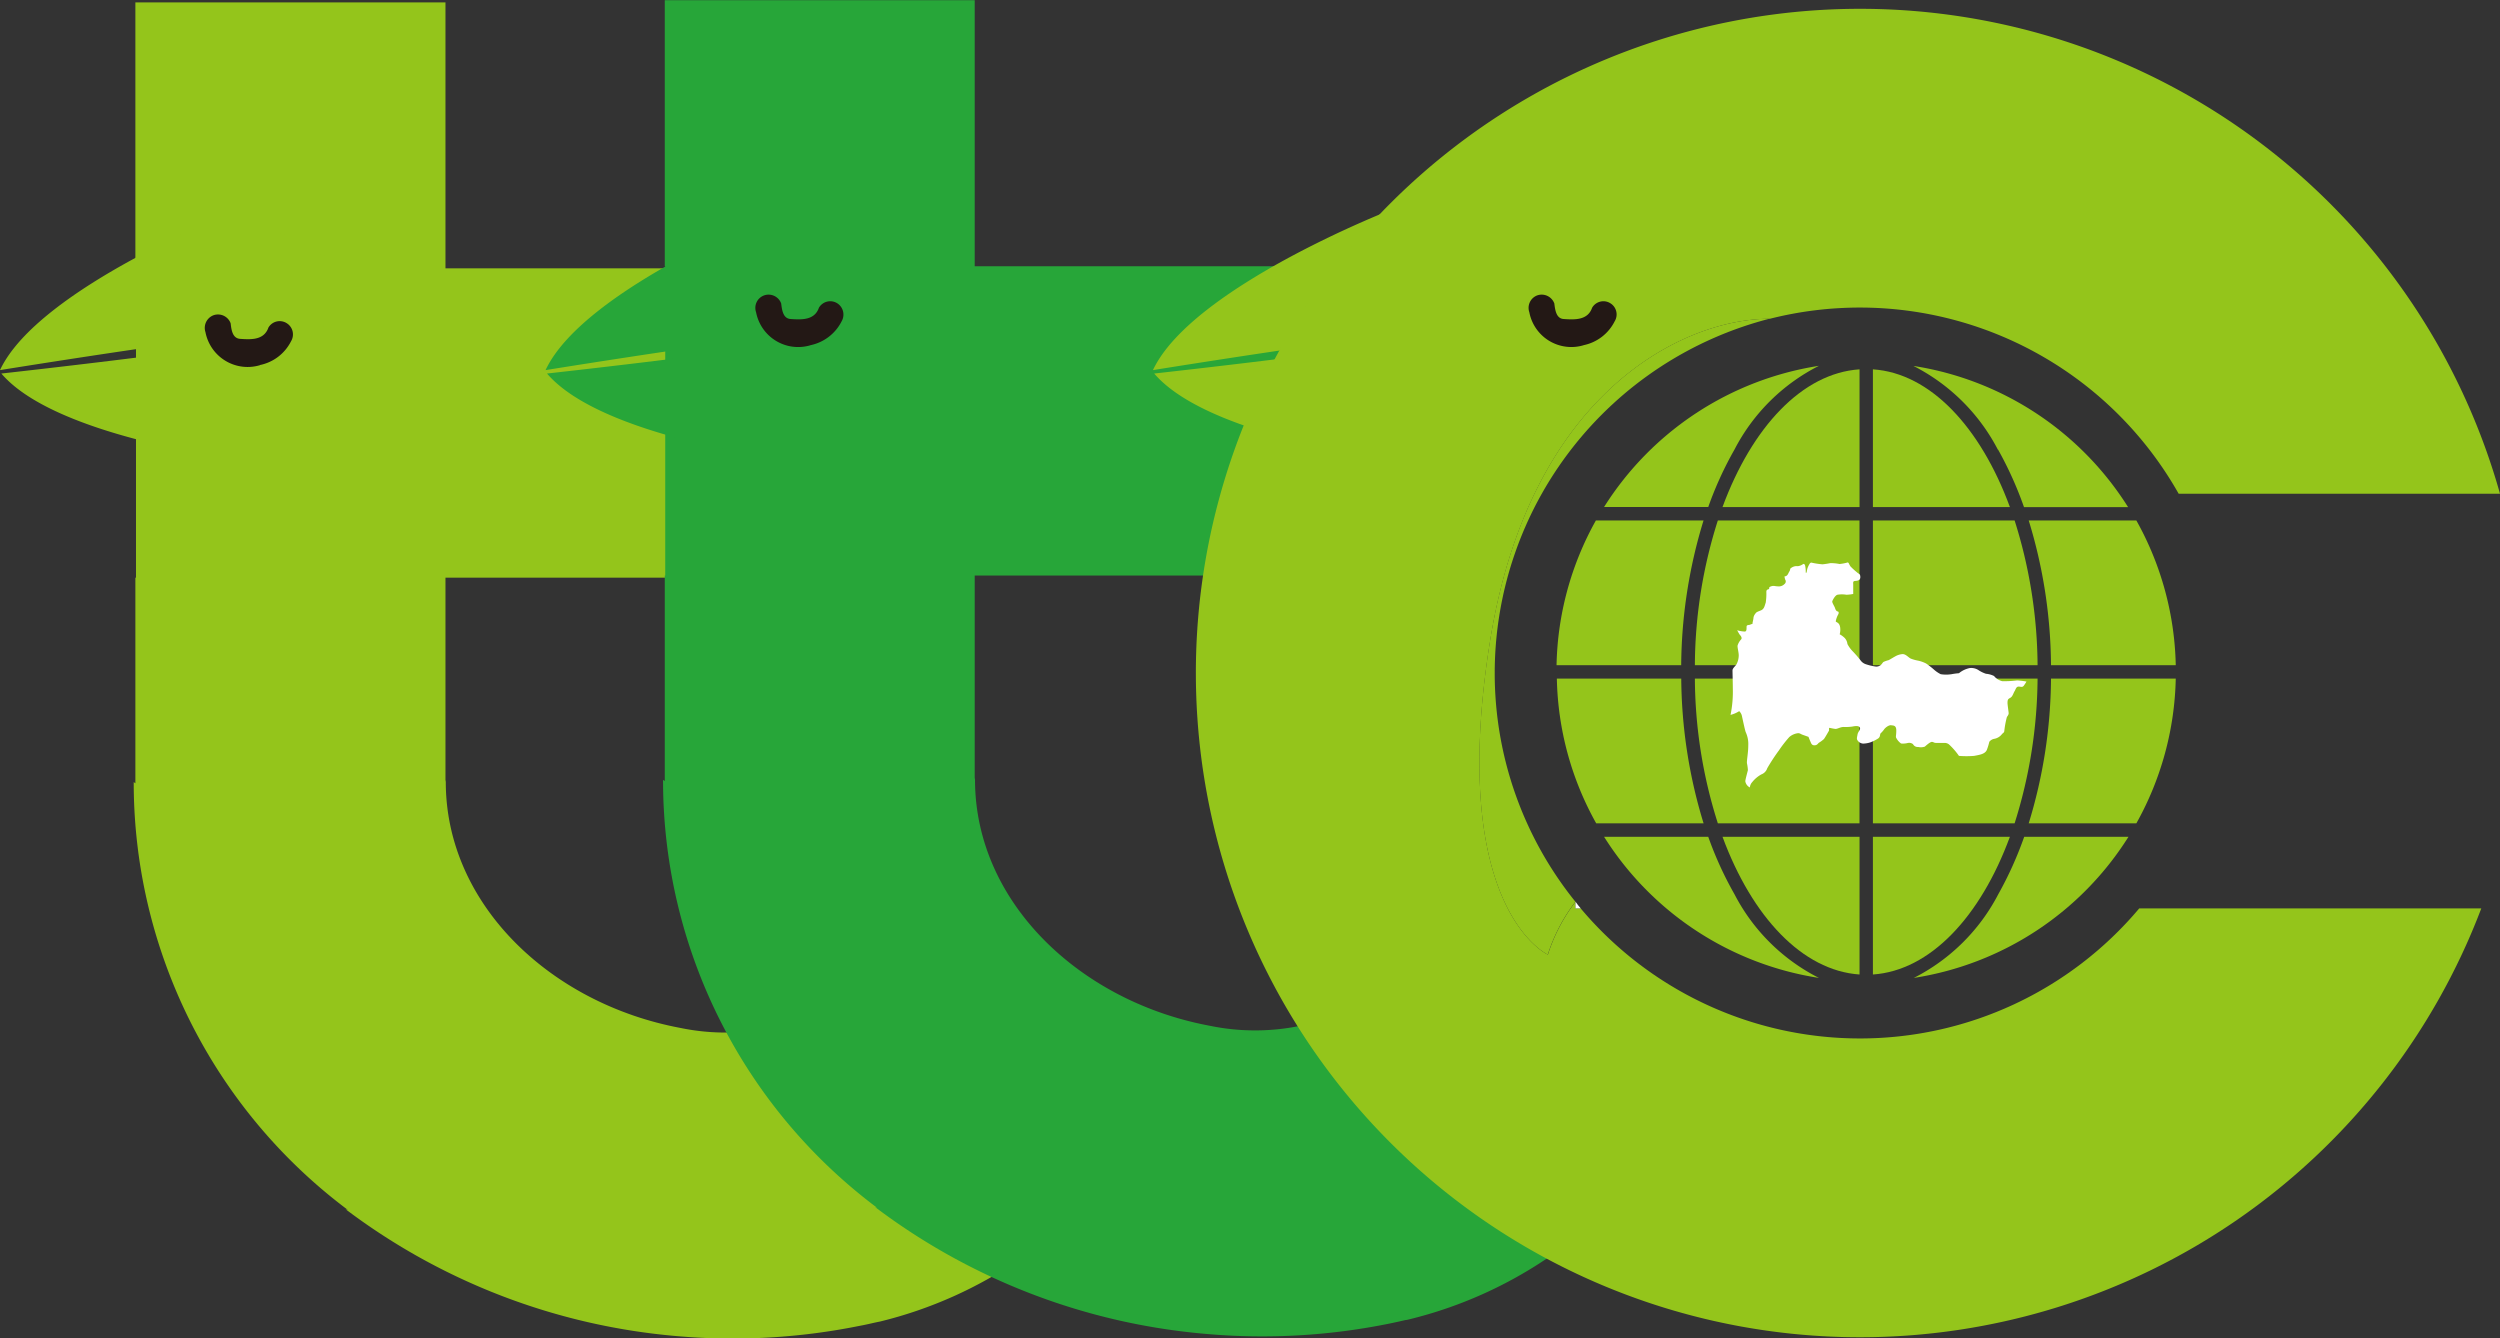 <svg xmlns="http://www.w3.org/2000/svg" width="48.235" height="25.819" viewBox="0 0 48.235 25.819"><rect x="0" y="0" width="48.235" height="25.819" fill="#333333" stroke="none"/><defs><style>.a{fill:#94c51b;}.b{fill:#27a639;}.c{fill:#231815;}.d{fill:#fff;}</style></defs><path class="a" d="M421.978-432.569,416.71-435.5a3.037,3.037,0,0,1-1.687.7,4.286,4.286,0,0,1-1.813.016c-2.5-.468-4.527-2.379-4.527-4.747l-.006-.04v-3.9h4.514v-5.969h-4.514v-5.131h-5.983v5.131h.012v5.969h-.012v3.967l-.032-.024a10.3,10.3,0,0,0,4.131,8.255l-.044-.014a12.345,12.345,0,0,0,6.393,2.449,12.344,12.344,0,0,0,3.535-.2c.106-.019.208-.044.313-.067l.074-.015h0a8.248,8.248,0,0,0,4.818-3.311" transform="translate(-400.082 454.617)"/><path class="a" d="M402.576-447.322s-3.832,1.492-4.576,3.086c0,0,4.9-.793,5.959-.805a.87.87,0,0,1,.159.007c.532.11.586-1.17.586-1.17l-2.129-1.118" transform="translate(-398 451.377)"/><path class="a" d="M403.278-440.6s-4.089-.413-5.231-1.751c0,0,4.934-.544,5.956-.815a.84.84,0,0,0,.153-.052c.484-.245.877.971.877.971l-1.755,1.647" transform="translate(-398.021 449.558)"/><path class="b" d="M440.429-432.638l-5.269-2.933a3.041,3.041,0,0,1-1.683.7,4.311,4.311,0,0,1-1.815.014c-2.5-.466-4.529-2.38-4.529-4.747l-.006-.039v-3.9h6.013v-5.968h-6.013v-5.133h-5.98v5.133h.009v5.968h-.009v3.965l-.033-.024a10.3,10.3,0,0,0,4.13,8.257l-.04-.015a12.314,12.314,0,0,0,6.391,2.449,12.3,12.3,0,0,0,3.534-.2c.105-.022.21-.044.313-.069.025,0,.05-.008.074-.014v0a8.265,8.265,0,0,0,4.818-3.309" transform="translate(-408.321 454.648)"/><path class="c" d="M406.2-442.712a.864.864,0,0,0,.6-.458.255.255,0,0,0-.086-.351.252.252,0,0,0-.35.086c-.086.248-.341.232-.546.218-.149-.011-.168-.174-.183-.3a.26.26,0,0,0-.327-.157.261.261,0,0,0-.159.327.829.829,0,0,0,1.054.637" transform="translate(-401.185 449.755)"/><path class="b" d="M421.594-447.322s-3.829,1.492-4.576,3.086c0,0,4.9-.793,5.959-.805a.9.9,0,0,1,.162.007c.531.11.583-1.17.583-1.17l-2.128-1.118" transform="translate(-406.492 451.377)"/><path class="b" d="M422.3-440.6s-4.09-.413-5.235-1.751c0,0,4.935-.544,5.961-.815a.941.941,0,0,0,.151-.052c.484-.245.876.971.876.971L422.3-440.6" transform="translate(-406.511 449.558)"/><path class="a" d="M442.767-447.322s-3.83,1.492-4.577,3.086c0,0,4.9-.793,5.958-.805a.865.865,0,0,1,.16.007c.532.11.584-1.17.584-1.17l-2.126-1.118" transform="translate(-415.945 451.377)"/><path class="a" d="M443.469-440.6s-4.09-.413-5.236-1.751c0,0,4.934-.544,5.96-.815a.877.877,0,0,0,.151-.052c.483-.245.876.971.876.971l-1.751,1.647" transform="translate(-415.964 449.558)"/><path class="c" d="M425.393-443.4a.872.872,0,0,0,.6-.46.259.259,0,0,0-.088-.351.253.253,0,0,0-.35.089c-.085.246-.341.231-.547.217-.147-.01-.165-.176-.181-.3a.259.259,0,0,0-.328-.156.256.256,0,0,0-.156.326.827.827,0,0,0,1.053.635" transform="translate(-409.755 450.06)"/><path class="a" d="M452.5-434.476a7.041,7.041,0,0,1-5.388-2.509h-.1v-.128h0a3.346,3.346,0,0,0-.533,1.02s-1.932-.878-1.122-6.007c.763-4.851,3.749-6.263,5.406-6.262a7.084,7.084,0,0,1,1.743-.216,7.063,7.063,0,0,1,6.143,3.592h6.2a12.826,12.826,0,0,0-12.345-9.356,12.814,12.814,0,0,0-12.817,12.816A12.816,12.816,0,0,0,452.5-428.711a12.823,12.823,0,0,0,11.988-8.274h-6.6a7.04,7.04,0,0,1-5.388,2.509" transform="translate(-416.614 454.512)"/><line class="d" x2="0.001" transform="translate(30.397 17.398)"/><path class="d" d="M452.921-423.086h.1c-.035-.042-.07-.084-.1-.128v.128" transform="translate(-422.523 440.612)"/><path class="a" d="M455.173-443.538c-1.657,0-4.643,1.411-5.406,6.262-.809,5.129,1.122,6.007,1.122,6.007a3.346,3.346,0,0,1,.533-1.02,7.022,7.022,0,0,1-1.557-4.414,7.066,7.066,0,0,1,5.308-6.836" transform="translate(-421.026 449.687)"/><path class="c" d="M452.342-443.4a.865.865,0,0,0,.6-.46.253.253,0,0,0-.086-.351.252.252,0,0,0-.349.089c-.085.246-.341.231-.55.217-.144-.01-.163-.176-.179-.3a.26.26,0,0,0-.329-.156.257.257,0,0,0-.153.326.825.825,0,0,0,1.05.635" transform="translate(-421.789 450.06)"/><path class="a" d="M460.688-441.773c-1.106.074-2.075,1.115-2.644,2.657h2.644v-2.657" transform="translate(-424.81 448.899)"/><path class="a" d="M457.082-433.713h3.176v-2.792h-2.733a9.315,9.315,0,0,0-.443,2.792" transform="translate(-424.381 446.547)"/><path class="a" d="M452.268-433.713h2.4a9.724,9.724,0,0,1,.431-2.792h-2.077a5.948,5.948,0,0,0-.759,2.792" transform="translate(-422.231 446.547)"/><path class="a" d="M455.1-428.2a9.721,9.721,0,0,1-.431-2.792h-2.4a5.95,5.95,0,0,0,.759,2.792H455.1" transform="translate(-422.231 444.085)"/><path class="a" d="M463.288-441.773v2.657h2.643c-.567-1.542-1.536-2.583-2.643-2.657" transform="translate(-427.152 448.899)"/><path class="a" d="M466.335-440.278a7.071,7.071,0,0,1,.5,1.109h2.008a5.978,5.978,0,0,0-4.142-2.724,3.749,3.749,0,0,1,1.63,1.616" transform="translate(-427.784 448.953)"/><path class="a" d="M463.288-433.713h3.177a9.424,9.424,0,0,0-.443-2.792h-2.734v2.792" transform="translate(-427.152 446.547)"/><path class="a" d="M460.258-428.2v-2.792h-3.176a9.339,9.339,0,0,0,.443,2.792h2.733" transform="translate(-424.381 444.085)"/><path class="a" d="M456.432-424.371a6.879,6.879,0,0,1-.506-1.108h-2.01a5.98,5.98,0,0,0,4.146,2.723,3.726,3.726,0,0,1-1.63-1.615" transform="translate(-422.967 441.624)"/><path class="a" d="M468.718-436.505a9.685,9.685,0,0,1,.43,2.792h2.407a5.961,5.961,0,0,0-.76-2.792h-2.077" transform="translate(-429.576 446.547)"/><path class="a" d="M455.926-439.17a6.885,6.885,0,0,1,.506-1.109,3.729,3.729,0,0,1,1.63-1.616,5.986,5.986,0,0,0-4.146,2.724h2.01" transform="translate(-422.967 448.953)"/><path class="a" d="M460.688-422.822v-2.657h-2.644c.569,1.541,1.538,2.581,2.644,2.657" transform="translate(-424.81 441.624)"/><path class="a" d="M466.839-425.479a7.064,7.064,0,0,1-.5,1.108,3.745,3.745,0,0,1-1.63,1.615,5.972,5.972,0,0,0,4.142-2.723h-2.008" transform="translate(-427.784 441.624)"/><path class="a" d="M465.931-425.479h-2.643v2.657c1.107-.076,2.076-1.116,2.643-2.657" transform="translate(-427.152 441.624)"/><path class="a" d="M471.555-430.992h-2.407a9.682,9.682,0,0,1-.43,2.792h2.077a5.963,5.963,0,0,0,.76-2.792" transform="translate(-429.576 444.085)"/><path class="a" d="M466.465-430.992h-3.177v2.792h2.734a9.448,9.448,0,0,0,.443-2.792" transform="translate(-427.152 444.085)"/><path class="d" d="M460.59-435.043a.883.883,0,0,1-.159.031.889.889,0,0,0-.179-.017,1.5,1.5,0,0,1-.151.023,1.519,1.519,0,0,1-.205-.031c-.015-.006-.023,0-.037.011a.509.509,0,0,0-.047.093.535.535,0,0,0-.016.076c-.007.017-.018.03-.018-.006a.535.535,0,0,0-.012-.119c-.01-.023-.017-.04-.04-.028a.227.227,0,0,1-.1.04.177.177,0,0,0-.148.05.1.1,0,0,1-.019.056c-.019.03-.029.088-.091.091a.3.3,0,0,0,.014.063.062.062,0,0,1-.014.084.149.149,0,0,1-.126.045c-.058,0-.079-.019-.133,0s-.027.031-.04.049-.049,0-.051.058a1.154,1.154,0,0,1-.012.207c-.021.06-.029.12-.085.146s-.092.029-.116.068a.154.154,0,0,0-.037.094c-.009.059-.02.079-.015.1a.489.489,0,0,0-.05.018c-.018.009-.062,0-.066.032s.01.107-.045.1a.611.611,0,0,1-.137-.025.912.912,0,0,0,.05.087c.02.02.051.061.026.09a.3.3,0,0,0-.068.118c-.006.034.022.128.022.188a.369.369,0,0,1-.046.179c-.027.038-.074.073-.074.113s.006.254.006.349a2.22,2.22,0,0,1-.044.509.566.566,0,0,0,.167-.072.178.178,0,0,1,.053.095c.014.064.054.254.072.308a.546.546,0,0,1,.05.261c0,.142-.032.29-.025.343a.814.814,0,0,1,.018.131c-.007.031-.05.184-.05.214a.161.161,0,0,0,.088.12.169.169,0,0,1,.043-.1.588.588,0,0,1,.179-.152.187.187,0,0,0,.113-.118,3.733,3.733,0,0,1,.225-.344,2.445,2.445,0,0,1,.2-.258.313.313,0,0,1,.172-.075c.035,0,.046.017.089.032l.11.039s.019.05.035.086.025.077.079.077.064-.032.088-.05a.609.609,0,0,0,.095-.07c.024-.03.081-.134.095-.156s-.007-.061.017-.061a1,1,0,0,0,.111.021c.044,0,.09-.036.156-.038a.96.96,0,0,0,.166-.007c.05-.01.129-.023.149.018s-.034.077-.044.132-.022.087,0,.116a.138.138,0,0,0,.109.062.515.515,0,0,0,.133-.022.8.8,0,0,0,.157-.078c.048-.039.026-.079.048-.1a.442.442,0,0,0,.064-.073c.025-.036.092-.087.136-.081s.1,0,.1.1-.016.121,0,.146a.308.308,0,0,0,.092.106.38.38,0,0,0,.131-.01.12.12,0,0,1,.1.023.1.1,0,0,0,.1.054.227.227,0,0,0,.128-.007c.02-.017.1-.091.135-.091s.035.02.086.02.112,0,.152,0a.136.136,0,0,1,.091.027,1.344,1.344,0,0,1,.194.223,1.851,1.851,0,0,0,.292,0c.106-.02.21-.034.246-.115a1.2,1.2,0,0,0,.048-.157.155.155,0,0,1,.1-.058.24.24,0,0,0,.139-.084c.038-.044.047-.029.051-.076a1.816,1.816,0,0,1,.048-.256c.01-.022.039-.047.035-.085s-.023-.164-.022-.194c0-.075.022-.075.061-.1s.055-.093.075-.122.029-.092.081-.09.075.023.109-.034a.718.718,0,0,0,.04-.063,1.436,1.436,0,0,0-.181-.022,2.036,2.036,0,0,1-.286.015.291.291,0,0,1-.159-.1.421.421,0,0,0-.155-.043.619.619,0,0,1-.152-.075.258.258,0,0,0-.159-.036.478.478,0,0,0-.211.1,1.3,1.3,0,0,0-.143.019.678.678,0,0,1-.209,0,.616.616,0,0,1-.134-.092,1.306,1.306,0,0,0-.149-.115.631.631,0,0,0-.151-.054.773.773,0,0,1-.144-.04c-.045-.022-.095-.087-.156-.087a.336.336,0,0,0-.15.048c-.034.018-.1.06-.121.069a.559.559,0,0,0-.1.035c-.019.015-.037.056-.067.069a.127.127,0,0,1-.093.018,1,1,0,0,1-.178-.043.205.205,0,0,1-.107-.08,2.231,2.231,0,0,0-.15-.172.6.6,0,0,1-.1-.139.2.2,0,0,0-.049-.112.421.421,0,0,0-.1-.075.33.33,0,0,0,.009-.133c-.014-.1-.077-.094-.085-.117a.429.429,0,0,1,.049-.136c.014-.027.007-.055-.012-.055s-.041-.029-.05-.062-.062-.109-.054-.134.054-.114.1-.126a.5.5,0,0,1,.172,0,.808.808,0,0,0,.132-.015v-.171c0-.05-.011-.076.037-.08s.1-.009.1-.075-.032-.061-.058-.086a1.4,1.4,0,0,1-.133-.121.589.589,0,0,1-.035-.065" transform="translate(-424.938 445.894)"/></svg>